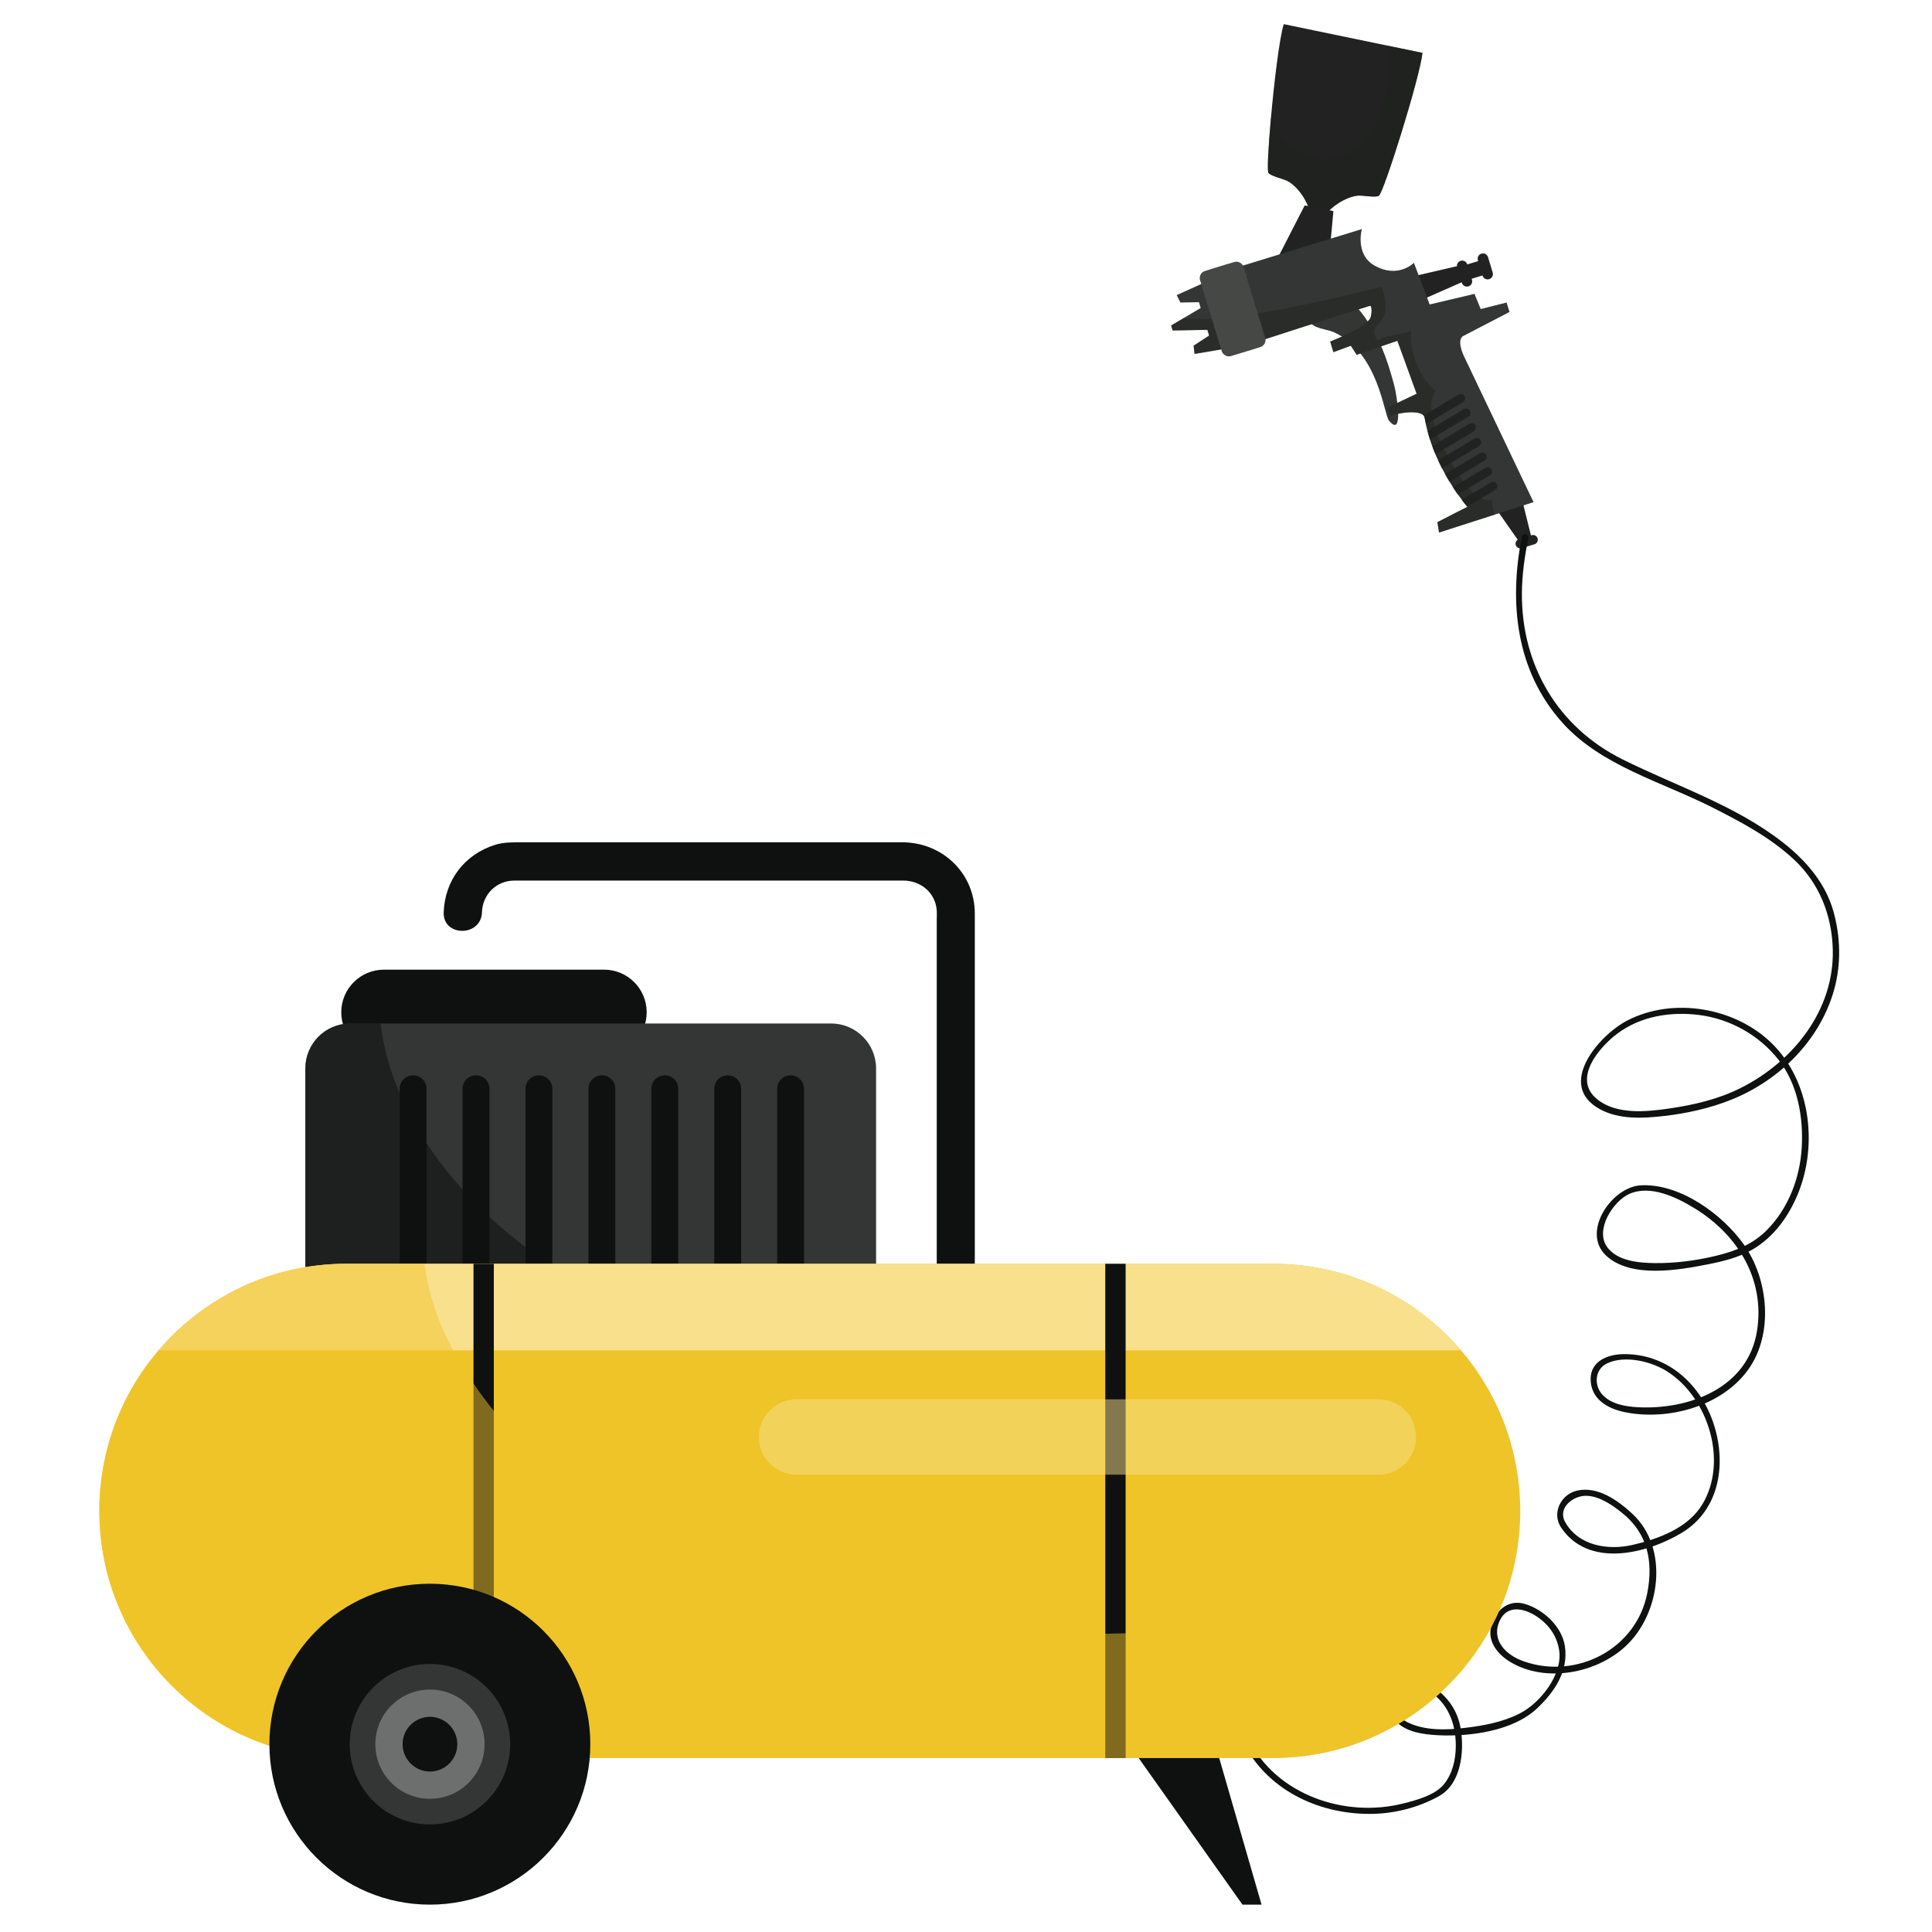 <?xml version="1.0" encoding="utf-8"?>
<!-- Generator: Adobe Illustrator 24.0.1, SVG Export Plug-In . SVG Version: 6.00 Build 0)  -->
<svg version="1.1" id="Слой_1" xmlns="http://www.w3.org/2000/svg" xmlns:xlink="http://www.w3.org/1999/xlink" x="0px" y="0px"
	 viewBox="0 0 1984.3 1984.3" style="enable-background:new 0 0 1984.3 1984.3;" xml:space="preserve">
<style type="text/css">
	.st0{fill:#A2A6AA;}
	.st1{fill:none;}
	.st2{fill:#8C9193;}
	.st3{fill:#6F7475;}
	.st4{fill:#F3D942;}
	.st5{fill:#262628;}
	.st6{fill:#E7B02E;}
	.st7{fill:#101112;}
	.st8{fill:#B5B7BA;}
	.st9{fill:#6A6C6E;}
	.st10{fill:#ECBD54;}
	.st11{fill:#212221;}
	.st12{opacity:0.5;fill:#212221;}
	.st13{fill:#343635;}
	.st14{fill:#464847;}
	.st15{opacity:0.5;fill:#464847;}
	.st16{fill:#0F1111;}
	.st17{opacity:0.6;fill:#0F1111;}
	.st18{fill:#EFC429;}
	.st19{fill:#F8E08D;}
	.st20{opacity:0.5;}
	.st21{opacity:0.5;fill:#F8E08D;}
	.st22{fill:#6D6E6E;}
</style>
<g>
	<g>
		<g>
			<g>
				<g>
					<g>
						<g>
							<path class="st11" d="M1305.3,121.5c-2.6,29.4-4,54.2-2.5,56.1c2.8,3.6,15.8,6,20.5,8.8c10.3,6.2,21.1,21.4,22.6,35l13.3,2.7
								c6.7-11.8,22.8-21.5,34.7-23.1c5.4-0.7,18.3,2.3,22.3,0.1c4.8-2.7,42-121,44.8-146.8l-142.5-29.5
								C1314.1,38.7,1308.7,83.8,1305.3,121.5z"/>
							<path class="st12" d="M1305.3,121.5c-2.6,29.4-4,54.2-2.5,56.1c2.8,3.6,15.8,6,20.5,8.8c10.3,6.2,21.1,21.4,22.6,35l13.3,2.7
								c6.7-11.8,22.8-21.5,34.7-23.1c5.4-0.7,18.3,2.3,22.3,0.1c4.8-2.7,42-121,44.8-146.8l-35.8-7.4c3.3,32.8-2.3,67.3-19.6,92.5
								c-23.9,34.6-68.3,29.2-91-2.6C1311,132,1307.9,126.9,1305.3,121.5z"/>
						</g>
						<g>
							<g>
								<polygon class="st11" points="1440.4,286.4 1498.4,272.9 1504.9,288.3 1450.2,312.4 								"/>
								<path class="st11" d="M1501.4,290.5c0.9,2.9,3.9,4.5,6.8,3.6l0,0c2.9-0.9,4.5-3.9,3.6-6.8l-4.8-15.8
									c-0.9-2.9-3.9-4.5-6.8-3.6l0,0c-2.9,0.9-4.5,3.9-3.6,6.8L1501.4,290.5z"/>
								<path class="st11" d="M1522.7,283.1c0.9,2.9,3.9,4.5,6.8,3.6l0,0c2.9-0.9,4.5-3.9,3.6-6.8l-4.8-15.8
									c-0.9-2.9-3.9-4.5-6.8-3.6l0,0c-2.9,0.9-4.5,3.9-3.6,6.8L1522.7,283.1z"/>
							</g>
							
								<rect x="1502.1" y="269.9" transform="matrix(0.956 -0.292 0.292 0.956 -15.071 454.372)" class="st11" width="22.3" height="15.4"/>
						</g>
						<path class="st11" d="M1369.5,216.8l-4.8,52.2l-68.2,26.8L1340,211C1349.9,212.9,1359.7,214.8,1369.5,216.8z"/>
						<g>
							<polygon class="st11" points="1562.6,510.6 1573.1,552.7 1561.8,558.6 1534.2,519.2 							"/>
							<path class="st11" d="M1556.8,559.8c0.8,2.6,3.5,4,6.1,3.2l13.1-4c2.6-0.8,4-3.5,3.2-6.1l0,0c-0.8-2.6-3.5-4-6.1-3.2l-13.1,4
								C1557.4,554.5,1556,557.3,1556.8,559.8L1556.8,559.8z"/>
						</g>
						<path class="st13" d="M1265.4,276.2l23.1,75.7c0,0,78.2-25.5,118.2-37.7c3-0.9,2.1,9.8,0.7,12.6c-5.7,10.5-41.2,24-41.2,24
							l3.3,10.9l17.9-6.6l6,9.3l41.8-14.4l19.8,54.4l-29.9,14.2l2.7,8.9c10.8-4.4,29.4-6.1,34.3-0.8c0.6,0.7,1,1.4,1.1,2.3
							c0.4,2.2,0.8,4.4,1.3,6.6c0.5,2.4,1,4.7,1.7,7c0.7,3,1.6,5.9,2.5,8.8c0.7,2.3,1.5,4.5,2.3,6.6c1,2.9,2.1,5.7,3.3,8.4
							c0.9,2.2,1.8,4.3,2.8,6.3c1.3,2.8,2.6,5.4,3.9,8c1.1,2.1,2.1,4.1,3.2,6c1.5,2.7,3,5.3,4.5,7.7c1.2,2,2.5,4,3.6,5.8
							c1.8,2.7,3.4,5.2,5,7.4c1.5,2.1,2.8,3.9,4.1,5.5c2.8,3.7,4.8,6.1,5.6,7c0.2,0.2,0.3,0.4,0.3,0.4l-6.2,3.1l-8.8,4.5l-16,8.2
							l1.7,10.6l57-18.3l40.1-12.9c0,0-1.1-2.3-3.1-6.4c-12.6-26.5-60.3-126.6-67.8-142.2c-8.7-18.1-1.9-21.7-1.9-21.7l48.1-25
							l-3-9.7l-26.6,6.7l-6.4-15.6l-46,10.9l-16.2-42.8c0,0-16.1,16.6-40.5,2.8c-20.2-11.4-13-37.4-13-37.4L1265.4,276.2z"/>
						<polygon class="st13" points="1240.1,338.8 1241.8,344.7 1225.9,355.1 1226.9,363.5 1268.5,356.4 1246.9,285.8 1208.5,303.1 
							1212.4,310.7 1231.4,310.4 1233.2,316.3 1215.7,326.7 1202.8,334.3 1204.4,339.4 						"/>
						<path class="st13" d="M1352.8,304.7l12.3-4.8c16.5-4.3,36.2,24.2,43.4,36.1c11.6,19.2,18,39.2,23.7,60.7
							c2.1,7.9,9.9,54-5.6,35.3c-5.4-6.5-10.6-69.7-56.4-90.7c-7.7-3.5-20.9-3.4-25.5-11.5C1338.6,319.1,1347.7,309.7,1352.8,304.7z
							"/>
						<g>
							<path class="st11" d="M1464.6,435.7l38.1-22.8c2.1-1.3,2.8-4,1.5-6.1c-1.1-1.8-3.2-2.6-5.1-2c-0.3,0.1-0.7,0.3-1,0.4
								l-35.9,21.6c0.6,0.7,1,1.4,1.1,2.3C1463.7,431.3,1464.1,433.5,1464.6,435.7z"/>
							<path class="st11" d="M1468.8,451.5l39.4-23.6c2.1-1.3,2.8-4,1.5-6.1c-1.1-1.8-3.2-2.6-5.1-2c-0.3,0.1-0.7,0.2-1,0.4
								l-37.4,22.4C1467,445.7,1467.9,448.6,1468.8,451.5z"/>
							<path class="st11" d="M1471.1,458.1c1,2.9,2.1,5.7,3.3,8.4l39.4-23.6c2.1-1.3,2.8-4,1.5-6.1c-1.1-1.8-3.2-2.6-5.1-2
								c-0.3,0.1-0.7,0.3-1,0.4L1471.1,458.1z"/>
							<path class="st11" d="M1477.1,472.9c1.3,2.8,2.6,5.4,3.9,8l38.2-22.9c2.1-1.3,2.8-4,1.5-6.1c-1.1-1.8-3.2-2.6-5.1-2
								c-0.3,0.1-0.7,0.2-1,0.4L1477.1,472.9z"/>
							<path class="st11" d="M1484.2,486.9c1.5,2.7,3,5.3,4.5,7.7l36.1-21.6c2.1-1.3,2.8-4,1.5-6.1c-1.1-1.8-3.2-2.5-5.1-2
								c-0.3,0.1-0.7,0.3-1,0.4L1484.2,486.9z"/>
							<path class="st11" d="M1492.3,500.5c1.8,2.7,3.4,5.2,5,7.4l33-19.8c2.1-1.3,2.8-4,1.5-6.1c-1.1-1.8-3.2-2.6-5.1-2
								c-0.3,0.1-0.7,0.3-1,0.4L1492.3,500.5z"/>
							<path class="st11" d="M1531.2,495.5l-29.9,17.9c2.8,3.7,4.8,6.1,5.6,7l28.9-17.3c2.1-1.3,2.8-4,1.5-6.1
								c-1.1-1.8-3.2-2.6-5.1-2C1531.9,495.1,1531.5,495.3,1531.2,495.5z"/>
							<path class="st11" d="M1492.3,528.4c0.8,0,1.6-0.2,2.3-0.6l6.4-3.8L1492.3,528.4z"/>
						</g>
						<path class="st12" d="M1419,294.7c-5.2,0.7-77.8,20.3-139.1,29l8.6,28.2c0,0,78.2-25.5,118.2-37.7c3-0.9,2.1,9.8,0.7,12.6
							c-5.7,10.5-41.2,24-41.2,24l3.3,10.9l17.9-6.6l6,9.3l41.8-14.4l19.8,54.4l-29.9,14.2l2.7,8.9c10.8-4.4,29.4-6.1,34.3-0.8
							c0.6,0.7,1,1.4,1.1,2.3c0.4,2.2,0.8,4.4,1.3,6.6c0.5,2.4,1,4.7,1.7,7c0.7,3,1.6,5.9,2.5,8.8c0.7,2.3,1.5,4.5,2.3,6.6
							c1,2.9,2.1,5.7,3.3,8.4c0.9,2.2,1.8,4.3,2.8,6.3c1.3,2.8,2.6,5.4,3.9,8c1.1,2.1,2.1,4.1,3.2,6c1.5,2.7,3,5.3,4.5,7.7
							c1.2,2,2.5,4,3.6,5.8c1.8,2.7,3.4,5.2,5,7.4c1.5,2.1,2.8,3.9,4.1,5.5c2.8,3.7,4.8,6.1,5.6,7c0.2,0.2,0.3,0.4,0.3,0.4l-6.2,3.1
							l-8.8,4.5l-16,8.2l1.7,10.6l57-18.3c-1.2-4.9-2.8-10.1-2-15c-20.5,3-38.5-30.8-46.5-45.7c-8.8-16.5-24.3-48.7-11.7-66.7
							c-15.8-10.3-28.6-42.8-25.3-61.4c-11.1,3.7-25.6,4-34.8,10.4c-2.4-5.5-4.7-8.5-2.4-13.3c1.8-3.8,6.5-6.6,8.5-10.7
							C1425.6,316.2,1422.7,304.9,1419,294.7z"/>
						<path class="st12" d="M1240.1,338.8l1.8,5.8l-15.9,10.4l1,8.5l41.6-7.1l-9.2-30.2c-17,1.7-32.2,2.1-43.6,0.5l-12.8,7.6
							l1.6,5.1L1240.1,338.8z"/>
						<g>
							<g>
								<path class="st14" d="M1232.6,287.8l22.3,72.9c0.2,0.7,0.5,1.3,0.9,1.9c1.8,2.7,5.2,4.1,8.5,3.1l30.1-9.2
									c3.3-1,5.4-4.1,5.3-7.3c0-0.7-0.1-1.4-0.3-2.1l-22.3-72.9c-0.2-0.7-0.5-1.4-0.9-2c-1.8-2.7-5.2-4.1-8.5-3.1l-30.1,9.2
									c-3.3,1-5.4,4-5.3,7.3C1232.3,286.4,1232.4,287.1,1232.6,287.8z"/>
								
									<rect x="1256.3" y="271.8" transform="matrix(0.956 -0.292 0.292 0.956 -37.519 383.656)" class="st15" width="19.4" height="91.3"/>
							</g>
							<g>
								<path class="st15" d="M1232.6,287.8l0.4,1.2l44.5-13.6l-0.4-1.2c-0.2-0.7-0.5-1.4-0.9-2l-43.9,13.4
									C1232.3,286.4,1232.4,287.1,1232.6,287.8z"/>
								
									<rect x="1234" y="287.1" transform="matrix(0.957 -0.292 0.292 0.957 -29.55 379.514)" class="st15" width="46.6" height="3.4"/>
								
									<rect x="1236.5" y="295.3" transform="matrix(0.956 -0.292 0.292 0.956 -31.799 381.1)" class="st15" width="46.6" height="3.4"/>
								
									<rect x="1239" y="303.5" transform="matrix(0.956 -0.292 0.292 0.956 -34.094 382.008)" class="st15" width="46.6" height="3.4"/>
								
									<rect x="1241.5" y="311.7" transform="matrix(0.956 -0.293 0.293 0.956 -36.333 383.933)" class="st15" width="46.6" height="3.4"/>
								
									<rect x="1244" y="319.8" transform="matrix(0.956 -0.292 0.292 0.956 -38.672 383.927)" class="st15" width="46.6" height="3.4"/>
								
									<rect x="1246.5" y="328" transform="matrix(0.956 -0.292 0.292 0.956 -40.919 385.858)" class="st15" width="46.6" height="3.4"/>
								
									<rect x="1249" y="336.2" transform="matrix(0.957 -0.291 0.291 0.957 -43.265 385.294)" class="st15" width="46.6" height="3.4"/>
								
									<rect x="1251.5" y="344.4" transform="matrix(0.956 -0.293 0.293 0.956 -45.482 388.296)" class="st15" width="46.6" height="3.4"/>
								<path class="st15" d="M1254.5,359.5l0.4,1.3c0.2,0.7,0.5,1.3,0.9,1.9l43.9-13.4c0-0.7-0.1-1.4-0.3-2.1l-0.4-1.3
									L1254.5,359.5z"/>
							</g>
						</g>
					</g>
				</g>
			</g>
		</g>
		<g>
			<path class="st16" d="M1563.1,551.1c-13.5,68-6.2,138,41.7,191.3c39.6,44.1,102.3,60.8,153.7,86.8c29.6,15,59.2,30.6,83.7,53.3
				c26.3,24.4,39.3,57.3,40.2,92.9c1.5,62.4-40.9,115.1-94.5,142c-23.2,11.7-48.6,17.5-74.1,21.2c-23.4,3.4-53.8,6.3-73.4-9.6
				c-25.9-21,2.3-53.6,20.6-67.3c23.7-17.9,54.6-22.9,83.6-19.3c32.1,3.9,62.1,20.7,82.1,46.1c19.7,25,25.6,59.1,23.8,90.2
				c-1.8,31.2-13.7,62.3-35.8,84.7c-14.7,14.8-32.5,21.6-52.2,26.4c-20.4,4.9-41.7,7.7-62.8,7.5c-16.4-0.2-38.3-2-48.9-16.3
				c-13.2-17.8,6.1-47.4,22.7-54.8c21.9-9.7,49.2,3.8,67.6,15.2c43.8,27.1,71.8,72.6,63.5,125.4c-9.2,58.8-69.9,81.4-122.9,78.5
				c-12.3-0.7-26.2-3.1-35.2-12.1c-9.8-9.8-8.7-26.8,3.9-32.8c18.7-9,46.5-2,62.9,8.8c41.7,27.4,61.5,92.4,35,136.1
				c-14.8,24.3-45.1,35.3-71.4,41.4c-24.9,5.8-55.4,1.2-69.3-23.3c-8.3-14.7,8.2-27.5,21.8-27.1c13.7,0.4,26.7,9.6,36.9,17.8
				c26,20.9,31.8,49.7,25.6,81.9c-11.1,57.7-72.8,89.5-127.2,70.2c-18.1-6.4-33.5-21.7-24.4-41.6c7.8-16.9,25.4-12.7,38-4.4
				c12.4,8.2,21,20.3,23.1,35c3.6,24.9-19.6,54.2-41,64.9c-17.2,8.7-37.2,12.4-56.2,14.6c-19.1,2.3-41.1,2.9-58.8-5.9
				c-7.5-3.7-12-10.4-12.9-18.6c-1.8-17.6,11-24.7,26.1-18.2c26,11.3,36.8,34.7,36.6,61.6c-0.1,13.9-3.4,28.2-12.3,39.1
				c-9.1,11.1-28.4,16.3-41.7,19.6c-60,15.2-130.5-9-158.8-65.9c-1.8-3.7-7.7-1.2-5.9,2.5c24.3,48.7,75.9,73.7,128.9,74.1
				c25.4,0.2,50.8-6.1,73-18.5c18.3-10.3,23.6-34.5,23.2-53.8c-0.4-20.9-5.7-37.2-21.1-51.5c-10.1-9.3-33.9-25.6-46.8-12
				c-10.2,10.7-9.9,29.6-0.2,40.4c10.4,11.6,28.9,13.8,43.4,14.6c32.7,1.6,76.8-4.1,101.7-27.5c17.9-16.8,32.4-38.2,28.7-63.7
				c-2.9-20.3-22-37.9-41-43.6c-18.1-5.5-32.1,8.1-35.2,25.2c-2.7,15,8.4,27.4,20.3,34.5c36.3,21.6,88.2,11.5,118.1-16.2
				c36.2-33.5,44.9-100.8,7.3-135.9c-14.6-13.7-35.9-29-57.2-24c-16.7,3.9-26,23.3-16.3,37.8c28.1,41.9,87.5,27.3,123.7,5.7
				c40.2-24,46.7-73.2,32.2-114.6c-14.2-40.5-48.6-69.9-92.3-69.1c-15.8,0.3-33.1,7.2-33.2,25.3c-0.1,20.9,17.5,30.8,35.6,34.4
				c44.5,8.8,99.4-6.3,126.3-43.9c26.2-36.6,20.8-92.5-4.4-128.2c-22.2-31.4-65.9-63.1-105.9-61c-29.8,1.5-61.7,47.9-35.7,72.2
				c25.2,23.6,74.6,14.9,104.7,8.9c15.4-3,31.3-6.9,45-14.8c22.6-12.9,38.3-35,47.8-58.8c20-50.1,12.1-114.5-27.1-153.1
				c-37.6-37.1-101.4-48.1-148.6-23.7c-29.1,15-73.7,66.5-28,91.2c19.8,10.7,44,9.4,65.7,6.9c23.5-2.7,47-7.9,69-16.7
				c49.3-19.8,90.6-60.4,105.4-112c7.7-26.7,7-55.4-0.6-82c-8.1-28.6-28.1-51.6-50.9-69.6c-49.1-38.8-110.5-58.5-165.8-86.1
				c-66.4-33.2-103.6-96.7-103.1-170.7c0.1-19,2.9-38,6.6-56.6C1570.2,547.9,1563.9,547.1,1563.1,551.1z"/>
			<g>
				<polygon class="st16" points="1244.7,1779.6 1295.7,1956.2 1276.1,1956.2 1142.7,1767.8 				"/>
				<g>
					<path class="st16" d="M350.5,1039.7c0,24.2,19.6,43.8,43.8,43.8h226.1c24.2,0,43.8-19.6,43.8-43.8l0,0
						c0-24.2-19.6-43.8-43.8-43.8H394.4C370.1,995.9,350.5,1015.5,350.5,1039.7L350.5,1039.7z"/>
					<g>
						<path class="st13" d="M313.6,1097.4v253.8c0,25.5,20.7,46.2,46.2,46.2h493.8c20.2,0,37.3-12.9,43.6-31
							c1.7-4.8,2.6-9.9,2.6-15.2v-253.8c0-25.5-20.7-46.2-46.2-46.2H359.7C334.2,1051.2,313.6,1071.9,313.6,1097.4z"/>
						<path class="st17" d="M313.6,1097.4v253.8c0,25.5,20.7,46.2,46.2,46.2h493.8c20.2,0,37.3-12.9,43.6-31
							c-88.6,9.7-176.4,6.7-260.5-28.9c-117.5-49.8-231.3-163.2-245.8-286.3h-31.1C334.2,1051.2,313.6,1071.9,313.6,1097.4z"/>
						<g>
							<path class="st16" d="M798.2,1298.2c0,7.6,6.2,13.9,13.8,13.9l0,0c7.6,0,13.8-6.2,13.8-13.9v-180c0-7.6-6.2-13.8-13.8-13.8
								l0,0c-7.6,0-13.8,6.2-13.8,13.8V1298.2z"/>
							<path class="st16" d="M733.6,1298.2c0,7.6,6.2,13.9,13.8,13.9l0,0c7.6,0,13.8-6.2,13.8-13.9v-180c0-7.6-6.2-13.8-13.8-13.8
								l0,0c-7.6,0-13.8,6.2-13.8,13.8V1298.2z"/>
							<path class="st16" d="M669,1298.2c0,7.6,6.2,13.9,13.8,13.9l0,0c7.6,0,13.8-6.2,13.8-13.9v-180c0-7.6-6.2-13.8-13.8-13.8l0,0
								c-7.6,0-13.8,6.2-13.8,13.8V1298.2z"/>
							<path class="st16" d="M604.4,1298.2c0,7.6,6.2,13.9,13.8,13.9l0,0c7.6,0,13.8-6.2,13.8-13.9v-180c0-7.6-6.2-13.8-13.8-13.8
								l0,0c-7.6,0-13.8,6.2-13.8,13.8V1298.2z"/>
							<path class="st16" d="M539.7,1298.2c0,7.6,6.2,13.9,13.8,13.9l0,0c7.6,0,13.8-6.2,13.8-13.9v-180c0-7.6-6.2-13.8-13.8-13.8
								l0,0c-7.6,0-13.8,6.2-13.8,13.8V1298.2z"/>
							<path class="st16" d="M475.1,1298.2c0,7.6,6.2,13.9,13.8,13.9l0,0c7.6,0,13.8-6.2,13.8-13.9v-180c0-7.6-6.2-13.8-13.8-13.8
								l0,0c-7.6,0-13.8,6.2-13.8,13.8V1298.2z"/>
							<path class="st16" d="M410.5,1298.2c0,7.6,6.2,13.9,13.8,13.9l0,0c7.6,0,13.8-6.2,13.8-13.9v-180c0-7.6-6.2-13.8-13.8-13.8
								l0,0c-7.6,0-13.8,6.2-13.8,13.8V1298.2z"/>
						</g>
					</g>
				</g>
				<path class="st16" d="M929.4,1500.9c18.5-0.6,32.7-14.9,32.7-33.5c0-5.2,0-10.3,0-15.5c0-26.1,0-52.1,0-78.2
					c0-82.4,0-164.8,0-247.1c0-60.3,0-120.6,0-180.9c0-4.5,0.4-9.5-0.4-13.9c-2.9-16.9-17.6-27.4-34.1-27.4c-21.1,0-42.3,0-63.4,0
					c-77.4,0-154.9,0-232.3,0c-28.5,0-57,0-85.6,0c-5.9,0-11.8,0-17.8,0c-18.7,0-32.9,14.2-33.5,32.7c-0.9,25.2-40.1,25.3-39.3,0
					c1.1-32.8,21.4-59.6,52.8-69.4c8.9-2.8,18.4-2.6,27.6-2.6c26.6,0,53.2,0,79.8,0c81.4,0,162.7,0,244.1,0c22.2,0,44.4,0,66.6,0
					c41.2,0,74.6,31.6,74.6,73.3c0,51.2,0,102.4,0,153.7c0,83.8,0,167.6,0,251.4c0,30.7,0,61.4,0,92.1c0,16.1,0.9,32.4-1.8,48.4
					c-5.7,33.3-38.2,55.1-70.2,56.2C904.1,1541,904.2,1501.8,929.4,1500.9L929.4,1500.9z"/>
				<g>
					<path class="st18" d="M102,1551.8c0,140.2,113.6,253.8,253.8,253.8h951.8c123.6,0,226.6-88.4,249.2-205.4
						c3-15.7,4.6-31.9,4.6-48.4c0-62.9-22.9-120.5-60.8-164.9c-4.3-5-8.8-9.9-13.5-14.6c-45.9-45.9-109.4-74.3-179.5-74.3H355.8
						c-77.2,0-146.4,34.5-193,89C124.8,1431.3,102,1488.9,102,1551.8z"/>
					<path class="st19" d="M162.8,1386.9h1337.8c-4.3-5-8.8-9.9-13.5-14.6c-45.9-45.9-109.4-74.3-179.5-74.3H355.8
						C278.5,1298,209.3,1332.5,162.8,1386.9z"/>
					<rect x="486.3" y="1298" class="st16" width="20.9" height="507.6"/>
					<rect x="1135.2" y="1298" class="st16" width="20.9" height="507.6"/>
					<g class="st20">
						<path class="st18" d="M102,1551.8c0,140.2,113.6,253.8,253.8,253.8h951.8c123.6,0,226.6-88.4,249.2-205.4
							c-77.5,39.2-175.4,59.9-259.4,68.1c-240.2,23.5-570.7,19.4-748.6-171.5c-14.7-15.7-28.7-31.6-41.6-47.7
							c-7.4-9.2-14.4-18.6-20.9-28.1c-7.7-11.1-14.7-22.4-20.9-34.1c-14.9-27.7-25.4-57-29.4-89h-80.2c-77.2,0-146.4,34.5-193,89
							C124.8,1431.3,102,1488.9,102,1551.8z"/>
					</g>
					<path class="st21" d="M779.4,1475.9c0,21.4,17.3,38.7,38.7,38.7h597.6c21.4,0,38.7-17.3,38.7-38.7l0,0
						c0-21.4-17.3-38.7-38.7-38.7H818.1C796.7,1437.2,779.4,1454.5,779.4,1475.9L779.4,1475.9z"/>
				</g>
				<g>
					<path class="st16" d="M276.7,1791.4c0,91,73.8,164.8,164.8,164.8c91,0,164.8-73.8,164.8-164.8c0-91-73.8-164.8-164.8-164.8
						C350.6,1626.5,276.7,1700.3,276.7,1791.4z"/>
					<path class="st13" d="M359.2,1791.4c0,45.5,36.9,82.4,82.4,82.4c45.5,0,82.4-36.9,82.4-82.4c0-45.5-36.9-82.4-82.4-82.4
						C396.1,1709,359.2,1745.9,359.2,1791.4z"/>
					<path class="st22" d="M385.5,1791.4c0,31,25.1,56.1,56.1,56.1c31,0,56.1-25.1,56.1-56.1c0-31-25.1-56.1-56.1-56.1
						C410.6,1735.3,385.5,1760.4,385.5,1791.4z"/>
					<path class="st16" d="M413.5,1791.4c0,15.5,12.6,28.1,28.1,28.1c15.5,0,28.1-12.6,28.1-28.1c0-15.5-12.6-28.1-28.1-28.1
						C426.1,1763.3,413.5,1775.9,413.5,1791.4z"/>
				</g>
			</g>
		</g>
	</g>
</g>
</svg>
